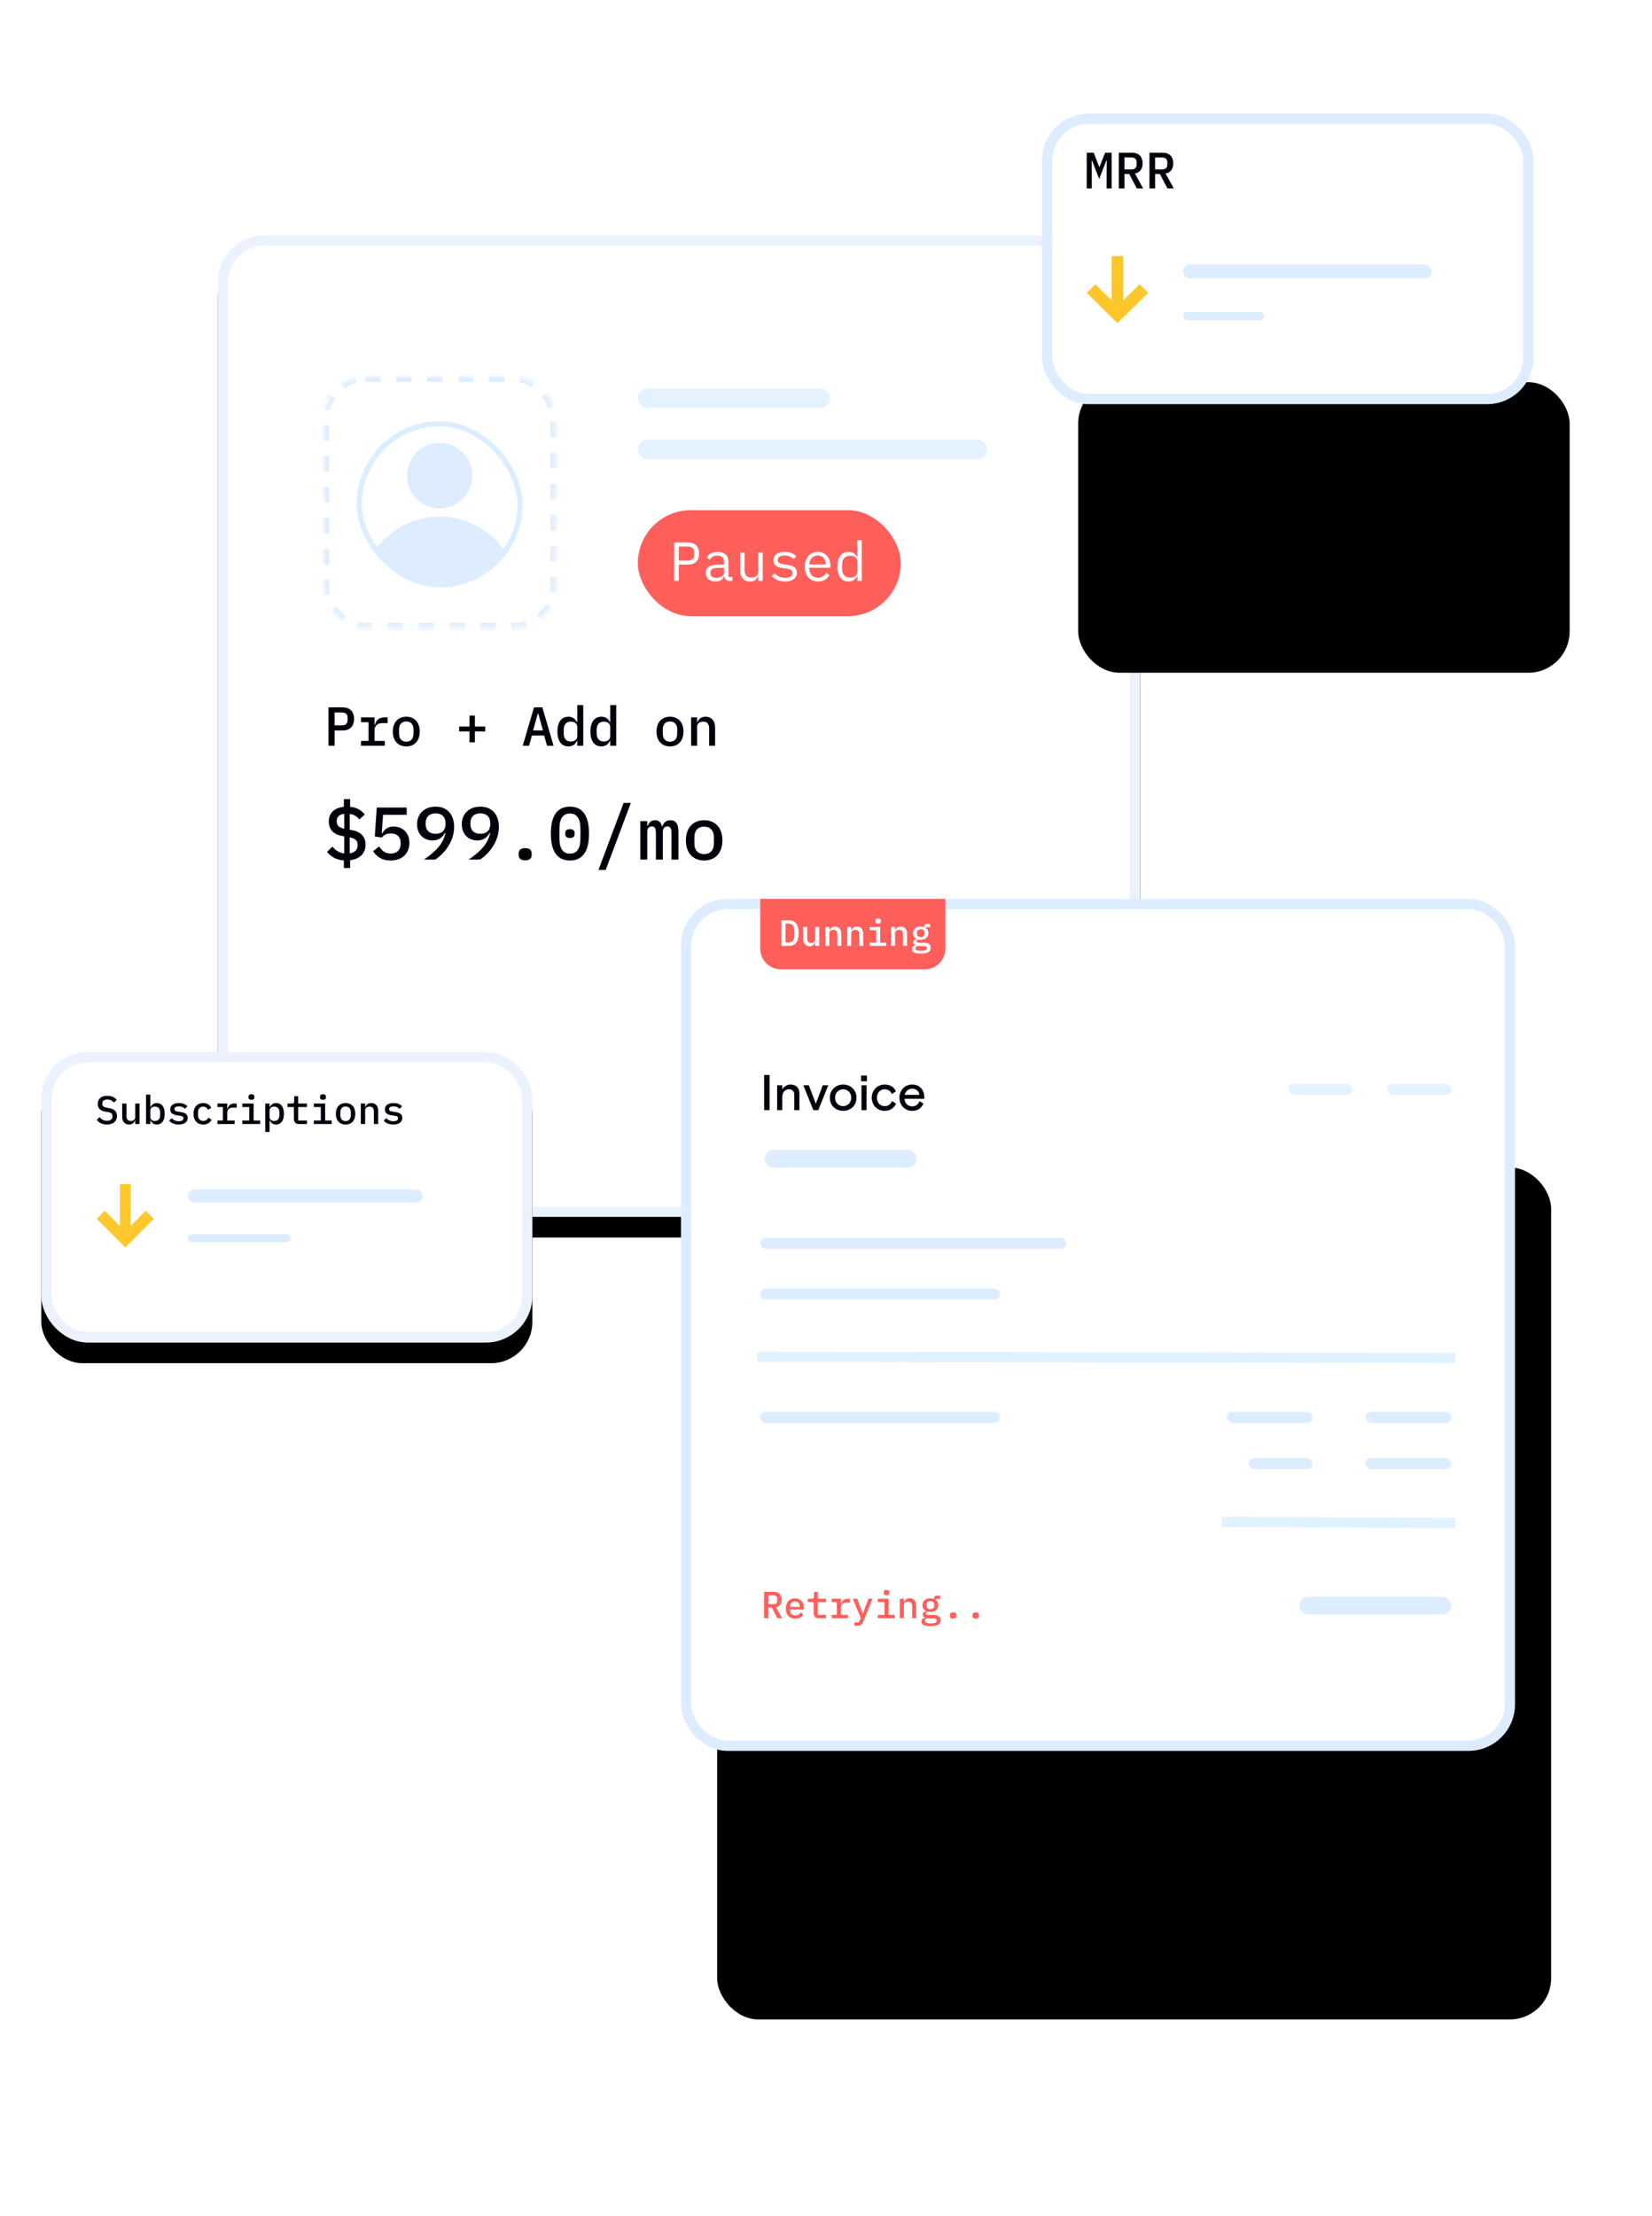<?xml version="1.0" encoding="UTF-8"?>
<svg width="320px" height="429px" viewBox="0 0 320 429" version="1.1" xmlns="http://www.w3.org/2000/svg" xmlns:xlink="http://www.w3.org/1999/xlink">
    <!-- Generator: Sketch 63.1 (92452) - https://sketch.com -->
    <title>Group 58</title>
    <desc>Created with Sketch.</desc>
    <defs>
        <rect id="path-1" x="0" y="0" width="178.645" height="190.048" rx="8"></rect>
        <filter x="-14.6%" y="-11.6%" width="129.1%" height="127.4%" filterUnits="objectBoundingBox" id="filter-2">
            <feOffset dx="0" dy="4" in="SourceAlpha" result="shadowOffsetOuter1"></feOffset>
            <feGaussianBlur stdDeviation="8" in="shadowOffsetOuter1" result="shadowBlurOuter1"></feGaussianBlur>
            <feComposite in="shadowBlurOuter1" in2="SourceAlpha" operator="out" result="shadowBlurOuter1"></feComposite>
            <feColorMatrix values="0 0 0 0 0   0 0 0 0 0   0 0 0 0 0  0 0 0 0.09 0" type="matrix" in="shadowBlurOuter1"></feColorMatrix>
        </filter>
        <rect id="path-3" x="0" y="0" width="44.851" height="48.652" rx="8"></rect>
        <mask id="mask-4" maskContentUnits="userSpaceOnUse" maskUnits="objectBoundingBox" x="0" y="0" width="44.851" height="48.652" fill="white">
            <use xlink:href="#path-3"></use>
        </mask>
        <rect id="path-5" x="0" y="0" width="95.121" height="56.254" rx="8"></rect>
        <filter x="-43.1%" y="-65.8%" width="186.2%" height="245.8%" filterUnits="objectBoundingBox" id="filter-6">
            <feOffset dx="0" dy="4" in="SourceAlpha" result="shadowOffsetOuter1"></feOffset>
            <feGaussianBlur stdDeviation="13" in="shadowOffsetOuter1" result="shadowBlurOuter1"></feGaussianBlur>
            <feComposite in="shadowBlurOuter1" in2="SourceAlpha" operator="out" result="shadowBlurOuter1"></feComposite>
            <feColorMatrix values="0 0 0 0 0   0 0 0 0 0   0 0 0 0 0  0 0 0 0.09 0" type="matrix" in="shadowBlurOuter1"></feColorMatrix>
        </filter>
        <rect id="path-7" x="0" y="0" width="95.199" height="56.254" rx="8"></rect>
        <filter x="-84.0%" y="-119.1%" width="282.8%" height="459.1%" filterUnits="objectBoundingBox" id="filter-8">
            <feOffset dx="0" dy="4" in="SourceAlpha" result="shadowOffsetOuter1"></feOffset>
            <feGaussianBlur stdDeviation="13" in="shadowOffsetOuter1" result="shadowBlurOuter1"></feGaussianBlur>
            <feComposite in="shadowBlurOuter1" in2="SourceAlpha" operator="out" result="shadowBlurOuter1"></feComposite>
            <feColorMatrix values="0 0 0 0 0   0 0 0 0 0   0 0 0 0 0  0 0 0 0.09 0" type="matrix" in="shadowBlurOuter1" result="shadowMatrixOuter1"></feColorMatrix>
            <feOffset dx="7" dy="48" in="SourceAlpha" result="shadowOffsetOuter2"></feOffset>
            <feGaussianBlur stdDeviation="21" in="shadowOffsetOuter2" result="shadowBlurOuter2"></feGaussianBlur>
            <feComposite in="shadowBlurOuter2" in2="SourceAlpha" operator="out" result="shadowBlurOuter2"></feComposite>
            <feColorMatrix values="0 0 0 0 0   0 0 0 0 0   0 0 0 0 0  0 0 0 0.13 0" type="matrix" in="shadowBlurOuter2" result="shadowMatrixOuter2"></feColorMatrix>
            <feMerge>
                <feMergeNode in="shadowMatrixOuter1"></feMergeNode>
                <feMergeNode in="shadowMatrixOuter2"></feMergeNode>
            </feMerge>
        </filter>
        <rect id="path-9" x="0" y="0" width="161.552" height="164.962" rx="8"></rect>
        <filter x="-49.5%" y="-40.6%" width="207.7%" height="222.5%" filterUnits="objectBoundingBox" id="filter-10">
            <feOffset dx="0" dy="4" in="SourceAlpha" result="shadowOffsetOuter1"></feOffset>
            <feGaussianBlur stdDeviation="13" in="shadowOffsetOuter1" result="shadowBlurOuter1"></feGaussianBlur>
            <feComposite in="shadowBlurOuter1" in2="SourceAlpha" operator="out" result="shadowBlurOuter1"></feComposite>
            <feColorMatrix values="0 0 0 0 0   0 0 0 0 0   0 0 0 0 0  0 0 0 0.09 0" type="matrix" in="shadowBlurOuter1" result="shadowMatrixOuter1"></feColorMatrix>
            <feOffset dx="7" dy="48" in="SourceAlpha" result="shadowOffsetOuter2"></feOffset>
            <feGaussianBlur stdDeviation="21" in="shadowOffsetOuter2" result="shadowBlurOuter2"></feGaussianBlur>
            <feComposite in="shadowBlurOuter2" in2="SourceAlpha" operator="out" result="shadowBlurOuter2"></feComposite>
            <feColorMatrix values="0 0 0 0 0   0 0 0 0 0   0 0 0 0 0  0 0 0 0.13 0" type="matrix" in="shadowBlurOuter2" result="shadowMatrixOuter2"></feColorMatrix>
            <feMerge>
                <feMergeNode in="shadowMatrixOuter1"></feMergeNode>
                <feMergeNode in="shadowMatrixOuter2"></feMergeNode>
            </feMerge>
        </filter>
    </defs>
    <g id="Iteration-+-Mobile" stroke="none" stroke-width="1" fill="none" fill-rule="evenodd">
        <g id="Mobile" transform="translate(0, -649)">
            <g id="Group-58" transform="translate(8, 671)">
                <g id="Group-51" transform="translate(34.209, 23.566)">
                    <g id="Group-50">
                        <g id="Rectangle">
                            <use fill="black" fill-opacity="1" filter="url(#filter-2)" xlink:href="#path-1"></use>
                            <rect stroke="#EBF2FE" stroke-width="2" stroke-linejoin="square" fill="#FFFFFF" fill-rule="evenodd" x="1" y="1" width="176.645" height="188.048" rx="8"></rect>
                        </g>
                        <g id="Group-5" transform="translate(20.525, 88.182)" fill="#00000B" fill-rule="nonzero">
                            <path d="M2.086,10.643 L2.086,7.684 L3.672,7.684 C5.077,7.684 5.853,6.833 5.853,5.449 C5.853,4.066 5.077,3.214 3.672,3.214 L0.894,3.214 L0.894,10.643 L2.086,10.643 Z M3.491,6.694 L2.086,6.694 L2.086,4.204 L3.491,4.204 C4.236,4.204 4.598,4.534 4.598,5.215 L4.598,5.673 C4.598,6.354 4.236,6.694 3.491,6.694 Z M11.803,10.643 L11.803,9.706 L9.813,9.706 L9.813,7.652 C9.813,6.886 10.313,6.258 11.26,6.258 L12.346,6.258 L12.346,5.151 L11.686,5.151 C10.568,5.151 10.089,5.843 9.876,6.609 L9.813,6.609 L9.813,5.151 L7.194,5.151 L7.194,6.088 L8.653,6.088 L8.653,9.706 L7.194,9.706 L7.194,10.643 L11.803,10.643 Z M15.964,10.77 C17.582,10.77 18.571,9.653 18.571,7.897 C18.571,6.141 17.582,5.023 15.964,5.023 C14.346,5.023 13.357,6.141 13.357,7.897 C13.357,9.653 14.346,10.77 15.964,10.77 Z M15.964,9.855 C15.123,9.855 14.57,9.334 14.57,8.312 L14.57,7.482 C14.57,6.46 15.123,5.939 15.964,5.939 C16.805,5.939 17.358,6.46 17.358,7.482 L17.358,8.312 C17.358,9.334 16.805,9.855 15.964,9.855 Z M29.257,9.983 L29.257,7.865 L31.268,7.865 L31.268,6.918 L29.257,6.918 L29.257,4.8 L28.214,4.8 L28.214,6.918 L26.202,6.918 L26.202,7.865 L28.214,7.865 L28.214,9.983 L29.257,9.983 Z M39.74,10.643 L40.304,8.663 L42.667,8.663 L43.231,10.643 L44.497,10.643 L42.326,3.214 L40.698,3.214 L38.527,10.643 L39.74,10.643 Z M42.443,7.673 L40.527,7.673 L41.443,4.417 L41.528,4.417 L42.443,7.673 Z M47.36,10.77 C48.169,10.77 48.701,10.366 49.02,9.706 L49.084,9.706 L49.084,10.643 L50.244,10.643 L50.244,2.767 L49.084,2.767 L49.084,6.088 L49.02,6.088 C48.701,5.428 48.169,5.023 47.36,5.023 C46.072,5.023 45.242,6.013 45.242,7.897 C45.242,9.781 46.072,10.77 47.36,10.77 Z M47.839,9.823 C46.966,9.823 46.466,9.238 46.466,8.344 L46.466,7.45 C46.466,6.556 46.966,5.971 47.839,5.971 C48.509,5.971 49.084,6.311 49.084,6.982 L49.084,8.812 C49.084,9.483 48.509,9.823 47.839,9.823 Z M53.746,10.77 C54.554,10.77 55.087,10.366 55.406,9.706 L55.47,9.706 L55.47,10.643 L56.63,10.643 L56.63,2.767 L55.47,2.767 L55.47,6.088 L55.406,6.088 C55.087,5.428 54.554,5.023 53.746,5.023 C52.458,5.023 51.628,6.013 51.628,7.897 C51.628,9.781 52.458,10.77 53.746,10.77 Z M54.224,9.823 C53.352,9.823 52.852,9.238 52.852,8.344 L52.852,7.45 C52.852,6.556 53.352,5.971 54.224,5.971 C54.895,5.971 55.47,6.311 55.47,6.982 L55.47,8.812 C55.47,9.483 54.895,9.823 54.224,9.823 Z M67.049,10.77 C68.667,10.77 69.656,9.653 69.656,7.897 C69.656,6.141 68.667,5.023 67.049,5.023 C65.431,5.023 64.441,6.141 64.441,7.897 C64.441,9.653 65.431,10.77 67.049,10.77 Z M67.049,9.855 C66.208,9.855 65.655,9.334 65.655,8.312 L65.655,7.482 C65.655,6.46 66.208,5.939 67.049,5.939 C67.89,5.939 68.443,6.46 68.443,7.482 L68.443,8.312 C68.443,9.334 67.89,9.855 67.049,9.855 Z M72.296,10.643 L72.296,6.918 C72.296,6.279 72.892,5.971 73.488,5.971 C74.233,5.971 74.627,6.407 74.627,7.28 L74.627,10.643 L75.787,10.643 L75.787,7.109 C75.787,5.779 75.042,5.023 73.935,5.023 C73.03,5.023 72.583,5.513 72.349,6.088 L72.296,6.088 L72.296,5.151 L71.136,5.151 L71.136,10.643 L72.296,10.643 Z" id="Pro+Addon"></path>
                            <path d="M5.084,34.32 L5.084,32.804 C6.991,32.573 8.074,31.446 8.074,29.8 C8.074,28.398 7.323,27.315 5.402,26.969 L5.012,26.911 L5.012,23.849 C5.821,23.95 6.413,24.325 6.875,24.918 L7.93,23.964 C7.265,23.112 6.355,22.592 5.084,22.462 L5.084,20.974 L3.871,20.974 L3.871,22.462 C2.037,22.65 0.953,23.675 0.953,25.293 C0.953,26.665 1.675,27.792 3.611,28.124 L3.943,28.182 L3.943,31.489 C3.033,31.388 2.311,30.955 1.661,30.175 L0.621,31.172 C1.3,32.096 2.34,32.732 3.871,32.847 L3.871,34.32 L5.084,34.32 Z M3.943,26.709 C2.903,26.477 2.484,26.059 2.484,25.25 C2.484,24.426 2.975,23.935 3.943,23.82 L3.943,26.709 Z M5.012,31.475 L5.012,28.384 C6.095,28.586 6.543,29.005 6.543,29.872 C6.543,30.767 6.009,31.331 5.012,31.475 Z M12.927,32.862 C15.238,32.862 16.567,31.432 16.567,29.438 C16.567,27.46 15.238,26.29 13.505,26.29 C12.364,26.29 11.786,26.795 11.324,27.59 L11.208,27.59 L11.468,24.008 L16.047,24.008 L16.047,22.607 L10.241,22.607 L9.865,28.225 L11.208,28.413 C11.584,28.009 12.06,27.619 12.956,27.619 C14.184,27.619 14.877,28.312 14.877,29.482 L14.877,29.597 C14.877,30.767 14.198,31.504 12.956,31.504 C11.786,31.504 11.223,30.912 10.717,30.132 L9.533,31.056 C10.154,31.981 11.107,32.862 12.927,32.862 Z M21.564,32.688 C23.254,31.591 25.233,29.28 25.233,26.362 C25.233,23.95 23.89,22.433 21.637,22.433 C19.47,22.433 18.055,23.834 18.055,25.842 C18.055,27.763 19.326,28.976 21.059,28.976 C22.344,28.976 23.023,28.297 23.456,27.503 L23.558,27.532 C23.052,29.713 21.723,31.042 19.398,32.688 L21.564,32.688 Z M21.651,27.691 C20.423,27.691 19.716,26.997 19.716,25.784 L19.716,25.64 C19.716,24.426 20.423,23.733 21.651,23.733 C22.864,23.733 23.572,24.426 23.572,25.64 L23.572,25.784 C23.572,26.997 22.864,27.691 21.651,27.691 Z M30.231,32.688 C31.92,31.591 33.899,29.28 33.899,26.362 C33.899,23.95 32.556,22.433 30.303,22.433 C28.136,22.433 26.721,23.834 26.721,25.842 C26.721,27.763 27.992,28.976 29.725,28.976 C31.011,28.976 31.689,28.297 32.123,27.503 L32.224,27.532 C31.718,29.713 30.389,31.042 28.064,32.688 L30.231,32.688 Z M30.317,27.691 C29.09,27.691 28.382,26.997 28.382,25.784 L28.382,25.64 C28.382,24.426 29.09,23.733 30.317,23.733 C31.53,23.733 32.238,24.426 32.238,25.64 L32.238,25.784 C32.238,26.997 31.53,27.691 30.317,27.691 Z M38.998,32.833 C39.908,32.833 40.254,32.385 40.254,31.836 L40.254,31.461 C40.254,30.912 39.908,30.464 38.998,30.464 C38.088,30.464 37.741,30.912 37.741,31.461 L37.741,31.836 C37.741,32.385 38.088,32.833 38.998,32.833 Z M47.664,32.862 C50.221,32.862 51.362,30.941 51.362,27.647 C51.362,24.354 50.221,22.433 47.664,22.433 C45.108,22.433 43.966,24.354 43.966,27.647 C43.966,30.941 45.108,32.862 47.664,32.862 Z M47.664,31.533 C46.191,31.533 45.627,30.363 45.627,28.514 L45.627,26.781 C45.627,24.932 46.191,23.762 47.664,23.762 C49.137,23.762 49.701,24.932 49.701,26.781 L49.701,28.514 C49.701,30.363 49.137,31.533 47.664,31.533 Z M47.664,28.5 C48.328,28.5 48.56,28.196 48.56,27.806 L48.56,27.489 C48.56,27.099 48.328,26.795 47.664,26.795 C47,26.795 46.769,27.099 46.769,27.489 L46.769,27.806 C46.769,28.196 47,28.5 47.664,28.5 Z M54.597,34.681 L59.464,21.711 L58.063,21.711 L53.196,34.681 L54.597,34.681 Z M62.642,32.688 L62.642,27.286 C62.642,26.607 63.018,26.275 63.538,26.275 C64.101,26.275 64.318,26.622 64.318,27.647 L64.318,32.688 L65.661,32.688 L65.661,27.286 C65.661,26.607 66.036,26.275 66.542,26.275 C67.105,26.275 67.336,26.622 67.336,27.647 L67.336,32.688 L68.68,32.688 L68.68,27.445 C68.68,25.9 68.275,25.062 67.134,25.062 C66.239,25.062 65.791,25.596 65.531,26.275 L65.473,26.275 C65.357,25.524 64.924,25.062 64.144,25.062 C63.335,25.062 62.945,25.568 62.714,26.203 L62.642,26.203 L62.642,25.235 L61.299,25.235 L61.299,32.688 L62.642,32.688 Z M73.663,32.862 C75.858,32.862 77.201,31.345 77.201,28.962 C77.201,26.579 75.858,25.062 73.663,25.062 C71.467,25.062 70.124,26.579 70.124,28.962 C70.124,31.345 71.467,32.862 73.663,32.862 Z M73.663,31.619 C72.522,31.619 71.77,30.912 71.77,29.525 L71.77,28.398 C71.77,27.012 72.522,26.304 73.663,26.304 C74.804,26.304 75.555,27.012 75.555,28.398 L75.555,29.525 C75.555,30.912 74.804,31.619 73.663,31.619 Z" id="$599.0/mo"></path>
                        </g>
                        <g id="Group-4" transform="translate(20.525, 27.367)">
                            <g id="Group-47" transform="translate(60.815, 25.847)">
                                <g id="Group-44">
                                    <rect id="Rectangle" fill="#FF5F5B" x="0" y="0" width="50.933" height="20.525" rx="10.263"></rect>
                                    <path d="M7.933,13.683 L7.933,10.533 L9.743,10.533 C11.116,10.533 11.861,9.735 11.861,8.394 C11.861,7.053 11.116,6.255 9.743,6.255 L7.039,6.255 L7.039,13.683 L7.933,13.683 Z M9.721,9.756 L7.933,9.756 L7.933,7.032 L9.721,7.032 C10.466,7.032 10.913,7.426 10.913,8.117 L10.913,8.671 C10.913,9.363 10.466,9.756 9.721,9.756 Z M15.053,13.811 C15.947,13.811 16.469,13.417 16.703,12.789 L16.756,12.789 C16.82,13.3 17.075,13.683 17.735,13.683 L18.321,13.683 L18.321,12.938 L17.554,12.938 L17.554,9.916 C17.554,8.756 16.735,8.064 15.447,8.064 C14.33,8.064 13.627,8.596 13.35,9.171 L13.925,9.597 C14.213,9.096 14.66,8.788 15.394,8.788 C16.224,8.788 16.703,9.203 16.703,10.001 L16.703,10.544 L15.532,10.544 C13.883,10.544 13.17,11.129 13.17,12.14 C13.17,13.173 13.904,13.811 15.053,13.811 Z M15.202,13.098 C14.5,13.098 14.064,12.8 14.064,12.236 L14.064,12.013 C14.064,11.48 14.521,11.182 15.532,11.182 L16.703,11.182 L16.703,12.087 C16.703,12.651 16.075,13.098 15.202,13.098 Z M21.737,13.811 C22.642,13.811 23.067,13.332 23.301,12.789 L23.344,12.789 L23.344,13.683 L24.195,13.683 L24.195,8.192 L23.344,8.192 L23.344,12.002 C23.344,12.726 22.663,13.056 21.982,13.056 C21.141,13.056 20.683,12.566 20.683,11.566 L20.683,8.192 L19.832,8.192 L19.832,11.715 C19.832,13.045 20.588,13.811 21.737,13.811 Z M28.495,13.811 C29.9,13.811 30.815,13.183 30.815,12.098 C30.815,10.906 29.719,10.693 28.931,10.576 L28.069,10.448 C27.58,10.374 27.101,10.225 27.101,9.65 C27.101,9.086 27.58,8.777 28.442,8.777 C29.41,8.777 29.9,9.16 30.155,9.469 L30.709,8.947 C30.187,8.394 29.464,8.064 28.474,8.064 C27.197,8.064 26.26,8.607 26.26,9.703 C26.26,10.895 27.367,11.108 28.144,11.225 L29.006,11.353 C29.506,11.427 29.974,11.576 29.974,12.151 C29.974,12.8 29.368,13.098 28.516,13.098 C27.644,13.098 27.048,12.789 26.526,12.236 L25.951,12.736 C26.526,13.385 27.346,13.811 28.495,13.811 Z M34.913,13.811 C35.998,13.811 36.786,13.279 37.116,12.545 L36.488,12.119 C36.2,12.715 35.647,13.077 34.913,13.077 C33.88,13.077 33.231,12.374 33.231,11.406 L33.231,11.15 L37.297,11.15 L37.297,10.746 C37.297,9.192 36.339,8.064 34.859,8.064 C33.369,8.064 32.337,9.192 32.337,10.948 C32.337,12.683 33.337,13.811 34.913,13.811 Z M36.381,10.512 L33.231,10.512 L33.231,10.437 C33.231,9.48 33.923,8.767 34.859,8.767 C35.764,8.767 36.381,9.426 36.381,10.395 L36.381,10.512 Z M40.798,13.811 C41.564,13.811 42.139,13.46 42.49,12.789 L42.533,12.789 L42.533,13.683 L43.384,13.683 L43.384,5.808 L42.533,5.808 L42.533,9.086 L42.49,9.086 C42.139,8.415 41.564,8.064 40.798,8.064 C39.457,8.064 38.648,9.139 38.648,10.938 C38.648,12.736 39.457,13.811 40.798,13.811 Z M41.128,13.056 C40.138,13.056 39.563,12.396 39.563,11.406 L39.563,10.469 C39.563,9.48 40.138,8.82 41.128,8.82 C41.884,8.82 42.533,9.214 42.533,9.948 L42.533,11.927 C42.533,12.662 41.884,13.056 41.128,13.056 Z" id="Paused" fill="#FFFFFF" fill-rule="nonzero"></path>
                                </g>
                            </g>
                            <rect id="Rectangle" fill="#E4F2FF" x="60.815" y="2.281" width="37.249" height="3.801" rx="1.9"></rect>
                            <rect id="Rectangle-Copy" fill="#E4F2FF" x="60.815" y="12.163" width="67.657" height="3.801" rx="1.9"></rect>
                            <use id="Rectangle" stroke="#DDEDFF" mask="url(#mask-4)" stroke-width="2" fill="#FFFFFF" stroke-dasharray="3,3" xlink:href="#path-3"></use>
                            <rect id="Rectangle" stroke="#DBEDFF" fill-rule="nonzero" x="6.842" y="9.122" width="31.168" height="31.168" rx="15.584"></rect>
                            <path d="M22.426,27.086 C17.356,27.083 12.613,29.591 9.761,33.783 C12.686,37.868 17.401,40.291 22.426,40.291 C27.45,40.291 32.166,37.868 35.09,33.783 C32.238,29.591 27.496,27.083 22.426,27.086 Z" id="Path" fill="#DDEDFF" fill-rule="nonzero"></path>
                            <circle id="Oval" fill="#DDEDFF" fill-rule="nonzero" cx="22.426" cy="19.157" r="6.34"></circle>
                        </g>
                    </g>
                </g>
                <g id="Group-60" transform="translate(-0, 181.686)">
                    <g id="Rectangle-Copy-11">
                        <use fill="black" fill-opacity="1" filter="url(#filter-6)" xlink:href="#path-5"></use>
                        <rect stroke="#EBF2FE" stroke-width="2" stroke-linejoin="square" fill="#FFFFFF" fill-rule="evenodd" x="1" y="1" width="93.121" height="54.254" rx="8"></rect>
                    </g>
                    <path d="M12.703,14.041 C13.965,14.041 14.658,13.379 14.658,12.386 C14.658,11.624 14.242,11.069 13.272,10.892 L12.703,10.792 C12.04,10.684 11.81,10.438 11.81,9.999 C11.81,9.476 12.156,9.199 12.787,9.199 C13.38,9.199 13.773,9.437 14.065,9.799 L14.604,9.26 C14.235,8.775 13.634,8.483 12.787,8.483 C11.648,8.483 10.94,9.029 10.94,10.038 C10.94,10.754 11.301,11.362 12.318,11.531 L12.903,11.624 C13.549,11.731 13.788,11.97 13.788,12.432 C13.788,13.002 13.411,13.325 12.733,13.325 C12.156,13.325 11.702,13.094 11.294,12.609 L10.739,13.14 C11.147,13.679 11.771,14.041 12.703,14.041 Z M17.006,14.041 C17.66,14.041 17.984,13.687 18.153,13.271 L18.192,13.271 L18.192,13.949 L19.031,13.949 L19.031,9.976 L18.192,9.976 L18.192,12.671 C18.192,13.133 17.76,13.356 17.329,13.356 C16.79,13.356 16.506,13.04 16.506,12.409 L16.506,9.976 L15.666,9.976 L15.666,12.532 C15.666,13.494 16.205,14.041 17.006,14.041 Z M22.372,14.041 C23.303,14.041 23.904,13.325 23.904,11.962 C23.904,10.6 23.303,9.884 22.372,9.884 C21.787,9.884 21.402,10.176 21.171,10.654 L21.125,10.654 L21.125,8.252 L20.286,8.252 L20.286,13.949 L21.125,13.949 L21.125,13.271 L21.171,13.271 C21.402,13.748 21.787,14.041 22.372,14.041 Z M22.025,13.356 C21.54,13.356 21.125,13.109 21.125,12.624 L21.125,11.3 C21.125,10.815 21.54,10.569 22.025,10.569 C22.657,10.569 23.019,10.992 23.019,11.639 L23.019,12.286 C23.019,12.932 22.657,13.356 22.025,13.356 Z M26.614,14.041 C27.699,14.041 28.361,13.556 28.361,12.755 C28.361,11.939 27.668,11.724 27.037,11.631 L26.406,11.531 C26.075,11.485 25.798,11.393 25.798,11.054 C25.798,10.708 26.09,10.523 26.637,10.523 C27.26,10.523 27.622,10.761 27.83,11 L28.3,10.507 C27.938,10.115 27.407,9.884 26.668,9.884 C25.651,9.884 24.974,10.315 24.974,11.123 C24.974,11.939 25.675,12.163 26.298,12.255 L26.929,12.355 C27.268,12.401 27.538,12.494 27.538,12.832 C27.538,13.225 27.168,13.402 26.629,13.402 C26.036,13.402 25.613,13.194 25.267,12.817 L24.751,13.279 C25.128,13.741 25.759,14.041 26.614,14.041 Z M31.371,14.041 C32.203,14.041 32.719,13.648 32.973,13.094 L32.357,12.717 C32.172,13.102 31.872,13.348 31.379,13.348 C30.725,13.348 30.363,12.917 30.363,12.293 L30.363,11.631 C30.363,11 30.732,10.577 31.364,10.577 C31.826,10.577 32.118,10.808 32.257,11.177 L32.911,10.823 C32.665,10.269 32.18,9.884 31.364,9.884 C30.194,9.884 29.485,10.692 29.485,11.962 C29.485,13.233 30.186,14.041 31.371,14.041 Z M37.453,13.949 L37.453,13.271 L36.014,13.271 L36.014,11.785 C36.014,11.231 36.375,10.777 37.061,10.777 L37.846,10.777 L37.846,9.976 L37.369,9.976 C36.56,9.976 36.214,10.477 36.06,11.031 L36.014,11.031 L36.014,9.976 L34.12,9.976 L34.12,10.654 L35.175,10.654 L35.175,13.271 L34.12,13.271 L34.12,13.949 L37.453,13.949 Z M40.71,9.253 C41.125,9.253 41.279,9.052 41.279,8.798 L41.279,8.637 C41.279,8.383 41.125,8.182 40.702,8.182 C40.286,8.182 40.132,8.383 40.132,8.637 L40.132,8.798 C40.132,9.052 40.286,9.253 40.71,9.253 Z M42.396,13.949 L42.396,13.271 L41.125,13.271 L41.125,9.976 L38.931,9.976 L38.931,10.654 L40.286,10.654 L40.286,13.271 L38.931,13.271 L38.931,13.949 L42.396,13.949 Z M44.22,15.488 L44.22,13.271 L44.266,13.271 C44.497,13.748 44.882,14.041 45.467,14.041 C46.399,14.041 46.999,13.325 46.999,11.962 C46.999,10.6 46.399,9.884 45.467,9.884 C44.882,9.884 44.497,10.176 44.266,10.654 L44.22,10.654 L44.22,9.976 L43.381,9.976 L43.381,15.488 L44.22,15.488 Z M45.121,13.356 C44.636,13.356 44.22,13.109 44.22,12.624 L44.22,11.3 C44.22,10.815 44.636,10.569 45.121,10.569 C45.752,10.569 46.114,10.992 46.114,11.639 L46.114,12.286 C46.114,12.932 45.752,13.356 45.121,13.356 Z M51.457,13.949 L51.457,13.271 L49.763,13.271 L49.763,10.654 L51.457,10.654 L51.457,9.976 L49.763,9.976 L49.763,8.575 L48.978,8.575 L48.978,9.568 C48.978,9.876 48.862,9.976 48.57,9.976 L47.7,9.976 L47.7,10.654 L48.924,10.654 L48.924,12.94 C48.924,13.533 49.247,13.949 49.94,13.949 L51.457,13.949 Z M54.567,9.253 C54.983,9.253 55.137,9.052 55.137,8.798 L55.137,8.637 C55.137,8.383 54.983,8.182 54.559,8.182 C54.144,8.182 53.99,8.383 53.99,8.637 L53.99,8.798 C53.99,9.052 54.144,9.253 54.567,9.253 Z M56.253,13.949 L56.253,13.271 L54.983,13.271 L54.983,9.976 L52.789,9.976 L52.789,10.654 L54.144,10.654 L54.144,13.271 L52.789,13.271 L52.789,13.949 L56.253,13.949 Z M58.94,14.041 C60.11,14.041 60.826,13.233 60.826,11.962 C60.826,10.692 60.11,9.884 58.94,9.884 C57.77,9.884 57.054,10.692 57.054,11.962 C57.054,13.233 57.77,14.041 58.94,14.041 Z M58.94,13.379 C58.332,13.379 57.931,13.002 57.931,12.263 L57.931,11.662 C57.931,10.923 58.332,10.546 58.94,10.546 C59.548,10.546 59.948,10.923 59.948,11.662 L59.948,12.263 C59.948,13.002 59.548,13.379 58.94,13.379 Z M62.735,13.949 L62.735,11.254 C62.735,10.792 63.166,10.569 63.597,10.569 C64.136,10.569 64.421,10.885 64.421,11.516 L64.421,13.949 L65.26,13.949 L65.26,11.393 C65.26,10.43 64.721,9.884 63.921,9.884 C63.266,9.884 62.943,10.238 62.774,10.654 L62.735,10.654 L62.735,9.976 L61.896,9.976 L61.896,13.949 L62.735,13.949 Z M68.186,14.041 C69.271,14.041 69.933,13.556 69.933,12.755 C69.933,11.939 69.24,11.724 68.609,11.631 L67.978,11.531 C67.647,11.485 67.37,11.393 67.37,11.054 C67.37,10.708 67.662,10.523 68.209,10.523 C68.832,10.523 69.194,10.761 69.402,11 L69.872,10.507 C69.51,10.115 68.979,9.884 68.24,9.884 C67.223,9.884 66.546,10.315 66.546,11.123 C66.546,11.939 67.247,12.163 67.87,12.255 L68.501,12.355 C68.84,12.401 69.11,12.494 69.11,12.832 C69.11,13.225 68.74,13.402 68.201,13.402 C67.608,13.402 67.185,13.194 66.838,12.817 L66.323,13.279 C66.7,13.741 67.331,14.041 68.186,14.041 Z" id="Subscriptions" fill="#00000B" fill-rule="nonzero"></path>
                    <rect id="Rectangle" fill="#DDEDFF" fill-rule="nonzero" x="28.385" y="26.593" width="45.515" height="2.557" rx="1.279"></rect>
                    <polygon id="↑" fill="#FFC82C" fill-rule="nonzero" transform="translate(16.265, 31.707) rotate(-180) translate(-16.265, -31.707) " points="17.309 37.844 17.309 29.746 20.238 32.675 21.791 31.121 16.265 25.57 10.739 31.121 12.293 32.675 15.221 29.746 15.221 37.844"></polygon>
                    <g id="Group-56" transform="translate(28.127, 35.287)" fill="#DDEDFF">
                        <rect id="Rectangle" x="0.258" y="0" width="19.945" height="1.534" rx="0.767"></rect>
                    </g>
                </g>
                <g id="Group" transform="translate(193.849, 0)">
                    <g id="Rectangle">
                        <use fill="black" fill-opacity="1" filter="url(#filter-8)" xlink:href="#path-7"></use>
                        <rect stroke="#DDEDFF" stroke-width="2" stroke-linejoin="square" fill="#FFFFFF" fill-rule="evenodd" x="1" y="1" width="93.199" height="54.254" rx="8"></rect>
                    </g>
                    <rect id="Rectangle" fill="#DDEDFF" fill-rule="nonzero" x="27.318" y="29.209" width="48.141" height="2.705" rx="1.352"></rect>
                    <polygon id="↑" fill="#FDC62B" fill-rule="nonzero" transform="translate(14.604, 34.077) rotate(-180) translate(-14.604, -34.077) " points="15.729 40.568 15.729 32.003 18.882 35.101 20.554 33.458 14.604 27.586 8.654 33.458 10.327 35.101 13.48 32.003 13.48 40.568"></polygon>
                    <rect id="Rectangle" fill="#DDEDFF" x="27.318" y="38.404" width="15.686" height="1.623" rx="0.811"></rect>
                    <path d="M9.634,14.481 L9.634,11.175 L9.605,9.097 L9.684,9.097 L11.069,12.65 L12.455,9.097 L12.534,9.097 L12.505,11.175 L12.505,14.481 L13.484,14.481 L13.484,7.573 L12.208,7.573 L11.139,10.314 L11.069,10.314 L10.01,7.573 L8.654,7.573 L8.654,14.481 L9.634,14.481 Z M15.969,14.481 L15.969,11.69 L16.889,11.69 L18.354,14.481 L19.581,14.481 L17.988,11.591 C18.948,11.433 19.482,10.7 19.482,9.651 C19.482,8.364 18.76,7.573 17.453,7.573 L14.87,7.573 L14.87,14.481 L15.969,14.481 Z M17.295,10.799 L15.969,10.799 L15.969,8.493 L17.295,8.493 C17.988,8.493 18.324,8.8 18.324,9.433 L18.324,9.859 C18.324,10.492 17.988,10.799 17.295,10.799 Z M21.907,14.481 L21.907,11.69 L22.828,11.69 L24.293,14.481 L25.52,14.481 L23.926,11.591 C24.886,11.433 25.421,10.7 25.421,9.651 C25.421,8.364 24.698,7.573 23.392,7.573 L20.809,7.573 L20.809,14.481 L21.907,14.481 Z M23.233,10.799 L21.907,10.799 L21.907,8.493 L23.233,8.493 C23.926,8.493 24.263,8.8 24.263,9.433 L24.263,9.859 C24.263,10.492 23.926,10.799 23.233,10.799 Z" id="MRR" fill="#00000B" fill-rule="nonzero"></path>
                </g>
                <g id="Group-3" transform="translate(123.911, 152.038)">
                    <g id="Rectangle">
                        <use fill="black" fill-opacity="1" filter="url(#filter-10)" xlink:href="#path-9"></use>
                        <rect stroke="#DDEDFF" stroke-width="2" stroke-linejoin="square" fill="#FFFFFF" fill-rule="evenodd" x="1" y="1" width="159.552" height="162.962" rx="8"></rect>
                    </g>
                    <rect id="Rectangle" fill="#DDEDFF" fill-rule="nonzero" x="119.778" y="135.124" width="29.412" height="3.41" rx="1.705"></rect>
                    <g id="Group-78" transform="translate(15.345, 34.101)">
                        <rect id="Rectangle" fill="#DDEDFF" fill-rule="nonzero" x="0.853" y="14.493" width="29.412" height="3.41" rx="1.705"></rect>
                        <path d="M1.81,6.803 L1.81,0 L0.76,0 L0.76,6.803 L1.81,6.803 Z M4.269,6.803 L4.269,4.257 C4.269,4.03 4.303,3.824 4.371,3.64 C4.439,3.455 4.53,3.298 4.643,3.168 C4.756,3.039 4.889,2.938 5.041,2.867 C5.194,2.796 5.357,2.76 5.532,2.76 C5.876,2.76 6.14,2.854 6.324,3.042 C6.509,3.23 6.601,3.489 6.601,3.82 L6.601,3.82 L6.601,6.803 L7.593,6.803 L7.593,3.528 C7.593,3.256 7.549,3.015 7.462,2.804 C7.374,2.593 7.256,2.418 7.107,2.279 C6.958,2.14 6.78,2.033 6.572,1.958 C6.365,1.884 6.145,1.847 5.911,1.847 C5.561,1.847 5.242,1.932 4.954,2.104 C4.666,2.276 4.437,2.504 4.269,2.789 L4.269,2.789 L4.269,1.983 L3.277,1.983 L3.277,6.803 L4.269,6.803 Z M11.247,6.803 L13.191,1.983 L12.122,1.983 L10.771,5.569 L9.42,1.983 L8.351,1.983 L10.295,6.803 L11.247,6.803 Z M16.068,6.939 C16.385,6.939 16.698,6.886 17.006,6.779 C17.314,6.672 17.589,6.512 17.832,6.298 C18.075,6.084 18.271,5.819 18.42,5.501 C18.569,5.184 18.643,4.814 18.643,4.393 C18.643,3.978 18.569,3.612 18.42,3.295 C18.271,2.977 18.075,2.712 17.832,2.498 C17.589,2.284 17.314,2.122 17.006,2.012 C16.698,1.902 16.385,1.847 16.068,1.847 C15.75,1.847 15.438,1.902 15.13,2.012 C14.822,2.122 14.547,2.284 14.304,2.498 C14.061,2.712 13.865,2.977 13.716,3.295 C13.567,3.612 13.492,3.978 13.492,4.393 C13.492,4.814 13.567,5.184 13.716,5.501 C13.865,5.819 14.061,6.084 14.304,6.298 C14.547,6.512 14.822,6.672 15.13,6.779 C15.438,6.886 15.75,6.939 16.068,6.939 Z M16.068,6.026 C15.854,6.026 15.653,5.987 15.465,5.909 C15.277,5.831 15.112,5.721 14.97,5.579 C14.827,5.436 14.714,5.265 14.629,5.064 C14.545,4.863 14.503,4.639 14.503,4.393 C14.503,4.147 14.545,3.923 14.629,3.722 C14.714,3.522 14.827,3.35 14.97,3.207 C15.112,3.065 15.277,2.955 15.465,2.877 C15.653,2.799 15.854,2.76 16.068,2.76 C16.282,2.76 16.483,2.799 16.67,2.877 C16.858,2.955 17.024,3.065 17.166,3.207 C17.309,3.35 17.422,3.522 17.506,3.722 C17.591,3.923 17.633,4.147 17.633,4.393 C17.633,4.639 17.591,4.863 17.506,5.064 C17.422,5.265 17.309,5.436 17.166,5.579 C17.024,5.721 16.858,5.831 16.67,5.909 C16.483,5.987 16.282,6.026 16.068,6.026 Z M20.675,1.215 L20.675,0.097 L19.547,0.097 L19.547,1.215 L20.675,1.215 Z M20.607,6.803 L20.607,1.983 L19.615,1.983 L19.615,6.803 L20.607,6.803 Z M24.106,6.939 C24.611,6.939 25.05,6.821 25.423,6.585 C25.795,6.348 26.095,6.003 26.322,5.55 L26.322,5.55 L25.554,5.054 C25.392,5.358 25.202,5.597 24.985,5.768 C24.768,5.94 24.478,6.026 24.115,6.026 C23.901,6.026 23.704,5.989 23.522,5.914 C23.341,5.84 23.182,5.733 23.046,5.593 C22.91,5.454 22.805,5.282 22.73,5.078 C22.656,4.874 22.619,4.646 22.619,4.393 C22.619,4.14 22.657,3.912 22.735,3.708 C22.813,3.504 22.92,3.332 23.056,3.193 C23.192,3.053 23.351,2.947 23.532,2.872 C23.714,2.797 23.908,2.76 24.115,2.76 C24.387,2.76 24.642,2.825 24.878,2.955 C25.115,3.084 25.32,3.327 25.495,3.684 L25.495,3.684 L26.283,3.159 C26.114,2.751 25.842,2.43 25.466,2.197 C25.09,1.963 24.637,1.847 24.106,1.847 C23.769,1.847 23.45,1.908 23.148,2.031 C22.847,2.154 22.581,2.328 22.351,2.551 C22.121,2.775 21.94,3.044 21.807,3.358 C21.674,3.672 21.608,4.017 21.608,4.393 C21.608,4.769 21.673,5.114 21.802,5.428 C21.932,5.742 22.108,6.011 22.332,6.235 C22.555,6.458 22.819,6.632 23.124,6.755 C23.428,6.878 23.756,6.939 24.106,6.939 Z M29.403,6.939 C29.953,6.939 30.407,6.821 30.763,6.585 C31.12,6.348 31.411,5.997 31.638,5.53 L31.638,5.53 L30.87,5.073 C30.799,5.216 30.721,5.349 30.637,5.472 C30.553,5.595 30.454,5.7 30.34,5.788 C30.227,5.875 30.096,5.945 29.947,5.997 C29.798,6.049 29.626,6.074 29.432,6.074 C29.218,6.074 29.023,6.039 28.849,5.968 C28.674,5.896 28.521,5.794 28.392,5.661 C28.262,5.529 28.16,5.373 28.086,5.195 C28.011,5.017 27.971,4.821 27.964,4.607 L27.964,4.607 L31.784,4.607 L31.784,4.257 C31.784,3.907 31.727,3.585 31.614,3.29 C31.5,2.995 31.341,2.741 31.137,2.527 C30.933,2.313 30.689,2.146 30.404,2.026 C30.118,1.907 29.801,1.847 29.451,1.847 C29.108,1.847 28.785,1.908 28.484,2.031 C28.183,2.154 27.92,2.328 27.697,2.551 C27.473,2.775 27.297,3.044 27.167,3.358 C27.038,3.672 26.973,4.017 26.973,4.393 C26.973,4.769 27.038,5.114 27.167,5.428 C27.297,5.742 27.472,6.011 27.692,6.235 C27.912,6.458 28.17,6.632 28.465,6.755 C28.759,6.878 29.072,6.939 29.403,6.939 Z M30.841,3.849 L27.964,3.849 C28.009,3.674 28.077,3.513 28.168,3.368 C28.259,3.222 28.367,3.096 28.494,2.989 C28.62,2.882 28.763,2.797 28.921,2.736 C29.08,2.674 29.25,2.644 29.432,2.644 C29.6,2.644 29.764,2.67 29.922,2.721 C30.081,2.773 30.225,2.849 30.355,2.95 C30.485,3.05 30.593,3.177 30.681,3.329 C30.768,3.481 30.822,3.654 30.841,3.849 L30.841,3.849 Z" id="Invoicefor$599.00" fill="#00000A" fill-rule="nonzero"></path>
                        <rect id="Rectangle" fill="#DDEDFF" x="0" y="31.543" width="59.25" height="2.131" rx="1.066"></rect>
                        <rect id="Rectangle-Copy-8" fill="#E4F2FF" x="102.302" y="1.705" width="12.361" height="2.131" rx="1.066"></rect>
                        <rect id="Rectangle-Copy-9" fill="#E4F2FF" x="121.483" y="1.705" width="12.361" height="2.131" rx="1.066"></rect>
                        <rect id="Rectangle-Copy" fill="#DDEDFF" x="0" y="41.347" width="46.462" height="2.131" rx="1.066"></rect>
                        <rect id="Rectangle-Copy-2" fill="#DDEDFF" x="0" y="65.217" width="46.462" height="2.131" rx="1.066"></rect>
                        <rect id="Rectangle-Copy-4" fill="#DDEDFF" x="90.367" y="65.217" width="16.624" height="2.131" rx="1.066"></rect>
                        <rect id="Rectangle-Copy-6" fill="#DDEDFF" x="94.629" y="74.169" width="12.361" height="2.131" rx="1.066"></rect>
                        <rect id="Rectangle-Copy-5" fill="#DDEDFF" x="117.221" y="65.217" width="16.624" height="2.131" rx="1.066"></rect>
                        <rect id="Rectangle-Copy-7" fill="#DDEDFF" x="117.221" y="74.169" width="16.624" height="2.131" rx="1.066"></rect>
                        <line x1="0.426" y1="54.561" x2="133.632" y2="54.774" id="Line-4" stroke="#E1F2FF" stroke-width="2" stroke-linecap="square"></line>
                        <line x1="90.367" y1="86.53" x2="133.632" y2="86.743" id="Line-4-Copy-4" stroke="#E1F2FF" stroke-width="2" stroke-linecap="square"></line>
                    </g>
                    <g id="Invoice-retrying" transform="translate(16.105, 133.809)" fill="#FF5F5B" fill-rule="nonzero">
                        <path d="M0.81,5.466 L0.81,3.408 L1.489,3.408 L2.569,5.466 L3.474,5.466 L2.299,3.335 C3.007,3.219 3.401,2.678 3.401,1.905 C3.401,0.956 2.868,0.372 1.905,0.372 L0,0.372 L0,5.466 L0.81,5.466 Z M1.788,2.751 L0.81,2.751 L0.81,1.051 L1.788,1.051 C2.299,1.051 2.547,1.277 2.547,1.744 L2.547,2.058 C2.547,2.525 2.299,2.751 1.788,2.751 Z M6.036,5.554 C6.809,5.554 7.335,5.211 7.59,4.773 L7.094,4.335 C6.882,4.685 6.532,4.912 6.05,4.912 C5.401,4.912 5.007,4.496 5.007,3.905 L5.007,3.781 L7.707,3.781 L7.707,3.481 C7.707,2.372 7.036,1.613 5.977,1.613 C4.904,1.613 4.204,2.379 4.204,3.591 C4.204,4.788 4.883,5.554 6.036,5.554 Z M6.897,3.27 L5.007,3.27 L5.007,3.219 C5.007,2.635 5.408,2.219 5.977,2.219 C6.532,2.219 6.897,2.605 6.897,3.197 L6.897,3.27 Z M11.998,5.466 L11.998,4.824 L10.393,4.824 L10.393,2.343 L11.998,2.343 L11.998,1.7 L10.393,1.7 L10.393,0.372 L9.648,0.372 L9.648,1.314 C9.648,1.606 9.539,1.7 9.262,1.7 L8.437,1.7 L8.437,2.343 L9.597,2.343 L9.597,4.51 C9.597,5.072 9.904,5.466 10.561,5.466 L11.998,5.466 Z M16.239,5.466 L16.239,4.824 L14.874,4.824 L14.874,3.416 C14.874,2.89 15.217,2.46 15.866,2.46 L16.611,2.46 L16.611,1.7 L16.158,1.7 C15.392,1.7 15.064,2.175 14.918,2.7 L14.874,2.7 L14.874,1.7 L13.079,1.7 L13.079,2.343 L14.078,2.343 L14.078,4.824 L13.079,4.824 L13.079,5.466 L16.239,5.466 Z M18.107,6.926 C18.705,6.926 18.976,6.678 19.173,6.196 L20.997,1.7 L20.194,1.7 L19.596,3.277 L19.129,4.569 L19.085,4.569 L18.618,3.277 L18.019,1.7 L17.187,1.7 L18.705,5.415 L18.362,6.284 L17.472,6.284 L17.472,6.926 L18.107,6.926 Z M23.705,1.014 C24.099,1.014 24.245,0.825 24.245,0.584 L24.245,0.431 C24.245,0.19 24.099,0 23.697,0 C23.303,0 23.157,0.19 23.157,0.431 L23.157,0.584 C23.157,0.825 23.303,1.014 23.705,1.014 Z M25.303,5.466 L25.303,4.824 L24.099,4.824 L24.099,1.7 L22.019,1.7 L22.019,2.343 L23.303,2.343 L23.303,4.824 L22.019,4.824 L22.019,5.466 L25.303,5.466 Z M27.069,5.466 L27.069,2.912 C27.069,2.474 27.478,2.262 27.887,2.262 C28.398,2.262 28.668,2.562 28.668,3.16 L28.668,5.466 L29.463,5.466 L29.463,3.043 C29.463,2.131 28.952,1.613 28.193,1.613 C27.573,1.613 27.266,1.949 27.106,2.343 L27.069,2.343 L27.069,1.7 L26.274,1.7 L26.274,5.466 L27.069,5.466 Z M32.222,7.014 C33.55,7.014 34.2,6.649 34.2,5.875 C34.2,5.255 33.784,4.831 32.769,4.831 L31.923,4.831 C31.594,4.831 31.339,4.802 31.339,4.569 C31.339,4.364 31.558,4.248 31.733,4.204 C31.879,4.233 32.032,4.248 32.2,4.248 C33.127,4.248 33.733,3.737 33.733,2.934 C33.733,2.481 33.55,2.131 33.222,1.905 L33.222,1.73 L34.098,1.73 L34.098,1.102 L33.411,1.102 C33.076,1.102 32.908,1.321 32.908,1.613 L32.908,1.737 C32.704,1.657 32.463,1.613 32.2,1.613 C31.273,1.613 30.667,2.131 30.667,2.934 C30.667,3.474 30.937,3.875 31.39,4.087 L31.39,4.124 C30.996,4.218 30.711,4.386 30.711,4.758 C30.711,5.043 30.872,5.211 31.127,5.306 L31.127,5.379 C30.711,5.488 30.47,5.7 30.47,6.109 C30.47,6.671 30.923,7.014 32.222,7.014 Z M32.2,3.7 C31.689,3.7 31.448,3.43 31.448,3.029 L31.448,2.832 C31.448,2.43 31.689,2.16 32.2,2.16 C32.711,2.16 32.952,2.43 32.952,2.832 L32.952,3.029 C32.952,3.43 32.711,3.7 32.2,3.7 Z M32.528,6.452 L31.937,6.452 C31.383,6.452 31.164,6.218 31.164,5.933 C31.164,5.736 31.259,5.598 31.441,5.51 L32.747,5.51 C33.28,5.51 33.455,5.671 33.455,5.926 C33.455,6.269 33.127,6.452 32.528,6.452 Z M36.608,5.539 C37.068,5.539 37.243,5.313 37.243,5.036 L37.243,4.846 C37.243,4.569 37.068,4.342 36.608,4.342 C36.148,4.342 35.973,4.569 35.973,4.846 L35.973,5.036 C35.973,5.313 36.148,5.539 36.608,5.539 Z M40.987,5.539 C41.447,5.539 41.622,5.313 41.622,5.036 L41.622,4.846 C41.622,4.569 41.447,4.342 40.987,4.342 C40.527,4.342 40.352,4.569 40.352,4.846 L40.352,5.036 C40.352,5.313 40.527,5.539 40.987,5.539 Z" id="Retrying.."></path>
                    </g>
                    <g id="Invoice-dunning-top" transform="translate(15.345, 0)">
                        <path d="M0,0 L35.869,0 L35.869,9.64 C35.869,11.849 34.078,13.64 31.869,13.64 L4,13.64 C1.791,13.64 2.705415e-16,11.849 0,9.64 L0,0 L0,0 Z" id="Rectangle" fill="#FF5F5B"></path>
                        <path d="M5.587,9.093 C6.839,9.093 7.448,8.231 7.448,6.625 C7.448,5.02 6.839,4.157 5.587,4.157 L4.116,4.157 L4.116,9.093 L5.587,9.093 Z M5.538,8.443 L4.901,8.443 L4.901,4.807 L5.538,4.807 C6.259,4.807 6.613,5.317 6.613,6.215 L6.613,7.035 C6.613,7.934 6.259,8.443 5.538,8.443 Z M9.569,9.178 C10.171,9.178 10.468,8.853 10.623,8.471 L10.659,8.471 L10.659,9.093 L11.43,9.093 L11.43,5.444 L10.659,5.444 L10.659,7.919 C10.659,8.344 10.263,8.549 9.866,8.549 C9.371,8.549 9.11,8.259 9.11,7.679 L9.11,5.444 L8.339,5.444 L8.339,7.792 C8.339,8.676 8.834,9.178 9.569,9.178 Z M13.389,9.093 L13.389,6.618 C13.389,6.194 13.785,5.989 14.181,5.989 C14.676,5.989 14.938,6.279 14.938,6.859 L14.938,9.093 L15.709,9.093 L15.709,6.745 C15.709,5.861 15.213,5.359 14.478,5.359 C13.877,5.359 13.58,5.684 13.424,6.066 L13.389,6.066 L13.389,5.444 L12.618,5.444 L12.618,9.093 L13.389,9.093 Z M17.632,9.093 L17.632,6.618 C17.632,6.194 18.028,5.989 18.424,5.989 C18.92,5.989 19.181,6.279 19.181,6.859 L19.181,9.093 L19.952,9.093 L19.952,6.745 C19.952,5.861 19.457,5.359 18.721,5.359 C18.12,5.359 17.823,5.684 17.668,6.066 L17.632,6.066 L17.632,5.444 L16.861,5.444 L16.861,9.093 L17.632,9.093 Z M22.859,4.779 C23.241,4.779 23.382,4.595 23.382,4.362 L23.382,4.213 C23.382,3.98 23.241,3.796 22.852,3.796 C22.47,3.796 22.329,3.98 22.329,4.213 L22.329,4.362 C22.329,4.595 22.47,4.779 22.859,4.779 Z M24.408,9.093 L24.408,8.471 L23.241,8.471 L23.241,5.444 L21.225,5.444 L21.225,6.066 L22.47,6.066 L22.47,8.471 L21.225,8.471 L21.225,9.093 L24.408,9.093 Z M26.12,9.093 L26.12,6.618 C26.12,6.194 26.516,5.989 26.912,5.989 C27.407,5.989 27.668,6.279 27.668,6.859 L27.668,9.093 L28.439,9.093 L28.439,6.745 C28.439,5.861 27.944,5.359 27.209,5.359 C26.608,5.359 26.311,5.684 26.155,6.066 L26.12,6.066 L26.12,5.444 L25.349,5.444 L25.349,9.093 L26.12,9.093 Z M31.113,10.593 C32.4,10.593 33.03,10.239 33.03,9.49 C33.03,8.888 32.626,8.478 31.643,8.478 L30.823,8.478 C30.505,8.478 30.257,8.45 30.257,8.224 C30.257,8.026 30.469,7.912 30.639,7.87 C30.78,7.898 30.929,7.912 31.092,7.912 C31.99,7.912 32.577,7.417 32.577,6.639 C32.577,6.201 32.4,5.861 32.082,5.642 L32.082,5.472 L32.931,5.472 L32.931,4.864 L32.266,4.864 C31.94,4.864 31.778,5.076 31.778,5.359 L31.778,5.479 C31.58,5.402 31.346,5.359 31.092,5.359 C30.193,5.359 29.606,5.861 29.606,6.639 C29.606,7.163 29.868,7.552 30.307,7.757 L30.307,7.792 C29.925,7.884 29.649,8.047 29.649,8.407 C29.649,8.683 29.804,8.846 30.052,8.938 L30.052,9.009 C29.649,9.115 29.415,9.32 29.415,9.716 C29.415,10.26 29.854,10.593 31.113,10.593 Z M31.092,7.382 C30.597,7.382 30.363,7.12 30.363,6.731 L30.363,6.54 C30.363,6.151 30.597,5.89 31.092,5.89 C31.587,5.89 31.82,6.151 31.82,6.54 L31.82,6.731 C31.82,7.12 31.587,7.382 31.092,7.382 Z M31.41,10.048 L30.837,10.048 C30.3,10.048 30.087,9.822 30.087,9.546 C30.087,9.355 30.179,9.221 30.356,9.136 L31.622,9.136 C32.138,9.136 32.308,9.292 32.308,9.539 C32.308,9.871 31.99,10.048 31.41,10.048 Z" id="Dunning" fill="#FFFFFF" fill-rule="nonzero"></path>
                    </g>
                </g>
            </g>
        </g>
    </g>
</svg>